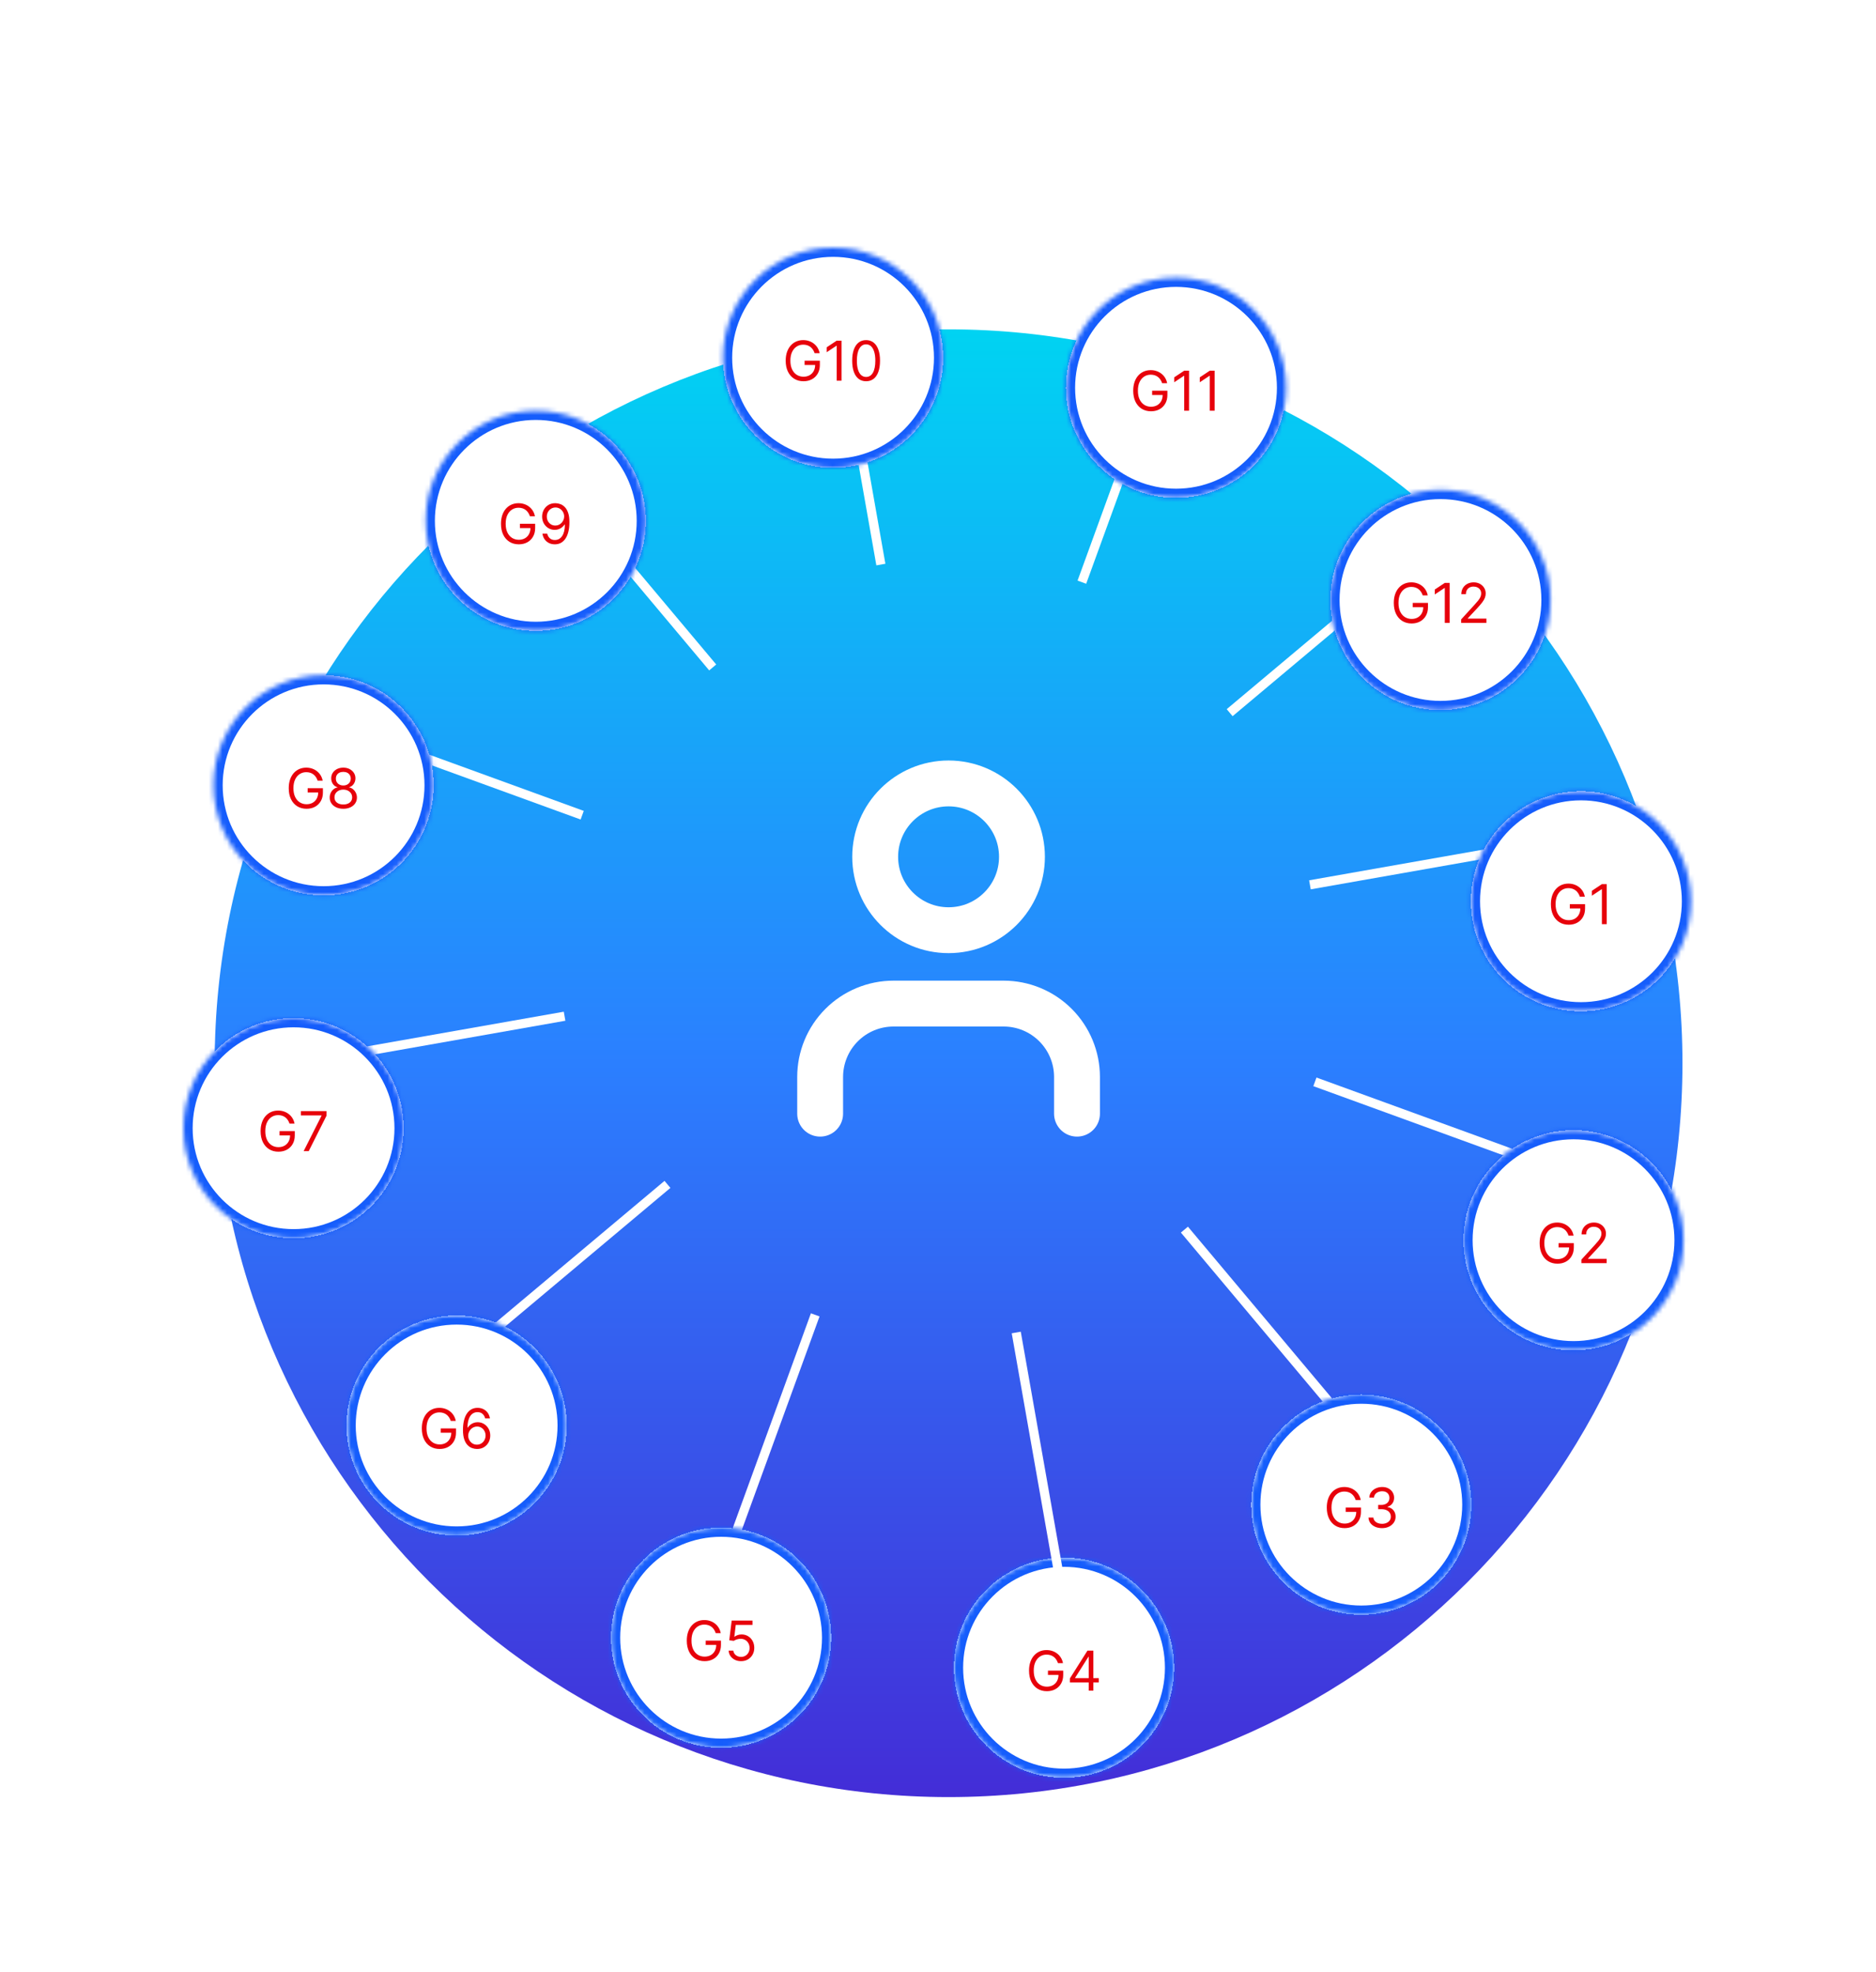 <svg width="409" height="430" viewBox="0 0 409 430" fill="none" xmlns="http://www.w3.org/2000/svg">
<g filter="url(#filter0_d_1400_10197)">
<path d="M46.805 206.805C46.805 118.439 118.439 46.805 206.805 46.805C295.17 46.805 366.805 118.439 366.805 206.805C366.805 295.17 295.17 366.805 206.805 366.805C118.439 366.805 46.805 295.17 46.805 206.805Z" fill="url(#paint0_linear_1400_10197)"/>
</g>
<path d="M234.805 242.805V234.805C234.805 230.561 233.119 226.492 230.118 223.491C227.118 220.49 223.048 218.805 218.805 218.805H194.805C190.561 218.805 186.492 220.49 183.491 223.491C180.49 226.492 178.805 230.561 178.805 234.805V242.805" stroke="white" stroke-width="10" stroke-linecap="round" stroke-linejoin="round"/>
<path d="M206.805 202.805C215.641 202.805 222.805 195.641 222.805 186.805C222.805 177.968 215.641 170.805 206.805 170.805C197.968 170.805 190.805 177.968 190.805 186.805C190.805 195.641 197.968 202.805 206.805 202.805Z" stroke="white" stroke-width="10" stroke-linecap="round" stroke-linejoin="round"/>
<path d="M344.674 182.492L285.586 192.911" stroke="white" stroke-width="2"/>
<g filter="url(#filter1_dd_1400_10197)">
<mask id="path-5-inside-1_1400_10197" fill="white">
<path d="M320.672 182.492C320.672 169.237 331.417 158.492 344.672 158.492C357.927 158.492 368.672 169.237 368.672 182.492C368.672 195.747 357.927 206.492 344.672 206.492C331.417 206.492 320.672 195.747 320.672 182.492Z"/>
</mask>
<path d="M320.672 182.492C320.672 169.237 331.417 158.492 344.672 158.492C357.927 158.492 368.672 169.237 368.672 182.492C368.672 195.747 357.927 206.492 344.672 206.492C331.417 206.492 320.672 195.747 320.672 182.492Z" fill="white" shape-rendering="crispEdges"/>
<path d="M344.672 206.492V204.492C332.522 204.492 322.672 194.642 322.672 182.492H320.672H318.672C318.672 196.852 330.312 208.492 344.672 208.492V206.492ZM368.672 182.492H366.672C366.672 194.642 356.822 204.492 344.672 204.492V206.492V208.492C359.031 208.492 370.672 196.852 370.672 182.492H368.672ZM344.672 158.492V160.492C356.822 160.492 366.672 170.342 366.672 182.492H368.672H370.672C370.672 168.133 359.031 156.492 344.672 156.492V158.492ZM344.672 158.492V156.492C330.312 156.492 318.672 168.133 318.672 182.492H320.672H322.672C322.672 170.342 332.522 160.492 344.672 160.492V158.492Z" fill="#155DFC" mask="url(#path-5-inside-1_1400_10197)"/>
<path d="M344.429 181.492C344.335 181.205 344.212 180.948 344.058 180.721C343.908 180.491 343.727 180.295 343.517 180.133C343.31 179.971 343.074 179.847 342.81 179.762C342.545 179.677 342.256 179.634 341.94 179.634C341.423 179.634 340.953 179.768 340.53 180.035C340.107 180.302 339.77 180.695 339.52 181.215C339.27 181.735 339.145 182.373 339.145 183.129C339.145 183.884 339.271 184.522 339.524 185.042C339.777 185.562 340.119 185.955 340.551 186.222C340.983 186.489 341.469 186.623 342.009 186.623C342.509 186.623 342.949 186.516 343.33 186.303C343.713 186.087 344.011 185.783 344.224 185.391C344.44 184.996 344.548 184.532 344.548 183.998L344.872 184.066H342.247V183.129H345.571V184.066C345.571 184.785 345.418 185.41 345.111 185.941C344.807 186.472 344.386 186.884 343.849 187.177C343.315 187.467 342.702 187.612 342.009 187.612C341.236 187.612 340.557 187.43 339.972 187.066C339.389 186.702 338.935 186.185 338.608 185.515C338.284 184.844 338.122 184.049 338.122 183.129C338.122 182.438 338.214 181.817 338.399 181.266C338.587 180.712 338.851 180.241 339.192 179.852C339.533 179.462 339.936 179.164 340.402 178.957C340.868 178.749 341.381 178.646 341.94 178.646C342.401 178.646 342.83 178.715 343.227 178.854C343.628 178.991 343.984 179.185 344.297 179.438C344.612 179.688 344.875 179.988 345.085 180.337C345.295 180.684 345.44 181.069 345.52 181.492H344.429ZM350.296 178.765V187.492H349.239V179.873H349.188L347.057 181.288V180.214L349.239 178.765H350.296Z" fill="#E7000B"/>
</g>
<path d="M343.053 256.388L286.672 235.867" stroke="white" stroke-width="2"/>
<g filter="url(#filter2_dd_1400_10197)">
<mask id="path-9-inside-2_1400_10197" fill="white">
<path d="M319.055 256.391C319.055 243.136 329.8 232.391 343.055 232.391C356.31 232.391 367.055 243.136 367.055 256.391C367.055 269.645 356.31 280.391 343.055 280.391C329.8 280.391 319.055 269.645 319.055 256.391Z"/>
</mask>
<path d="M319.055 256.391C319.055 243.136 329.8 232.391 343.055 232.391C356.31 232.391 367.055 243.136 367.055 256.391C367.055 269.645 356.31 280.391 343.055 280.391C329.8 280.391 319.055 269.645 319.055 256.391Z" fill="white" shape-rendering="crispEdges"/>
<path d="M343.055 280.391V278.391C330.904 278.391 321.055 268.541 321.055 256.391H319.055H317.055C317.055 270.75 328.695 282.391 343.055 282.391V280.391ZM367.055 256.391H365.055C365.055 268.541 355.205 278.391 343.055 278.391V280.391V282.391C357.414 282.391 369.055 270.75 369.055 256.391H367.055ZM343.055 232.391V234.391C355.205 234.391 365.055 244.24 365.055 256.391H367.055H369.055C369.055 242.031 357.414 230.391 343.055 230.391V232.391ZM343.055 232.391V230.391C328.695 230.391 317.055 242.031 317.055 256.391H319.055H321.055C321.055 244.24 330.904 234.391 343.055 234.391V232.391Z" fill="#155DFC" mask="url(#path-9-inside-2_1400_10197)"/>
<path d="M341.976 255.391C341.882 255.104 341.759 254.847 341.605 254.619C341.455 254.389 341.274 254.193 341.064 254.031C340.857 253.869 340.621 253.746 340.357 253.661C340.092 253.575 339.803 253.533 339.487 253.533C338.97 253.533 338.5 253.666 338.077 253.933C337.653 254.2 337.317 254.594 337.067 255.114C336.817 255.634 336.692 256.271 336.692 257.027C336.692 257.783 336.818 258.42 337.071 258.94C337.324 259.46 337.666 259.854 338.098 260.121C338.53 260.388 339.016 260.521 339.555 260.521C340.055 260.521 340.496 260.415 340.876 260.202C341.26 259.986 341.558 259.682 341.771 259.29C341.987 258.895 342.095 258.43 342.095 257.896L342.419 257.964H339.794V257.027H343.118V257.964C343.118 258.683 342.964 259.308 342.658 259.839C342.354 260.371 341.933 260.783 341.396 261.075C340.862 261.365 340.249 261.51 339.555 261.51C338.783 261.51 338.104 261.328 337.518 260.964C336.936 260.601 336.482 260.084 336.155 259.413C335.831 258.743 335.669 257.947 335.669 257.027C335.669 256.337 335.761 255.716 335.946 255.165C336.134 254.611 336.398 254.139 336.739 253.75C337.08 253.361 337.483 253.062 337.949 252.855C338.415 252.648 338.928 252.544 339.487 252.544C339.947 252.544 340.376 252.614 340.774 252.753C341.175 252.889 341.531 253.084 341.844 253.337C342.159 253.587 342.422 253.886 342.632 254.236C342.842 254.582 342.987 254.967 343.067 255.391H341.976ZM344.775 261.391V260.624L347.655 257.47C347.993 257.101 348.272 256.78 348.49 256.507C348.709 256.232 348.871 255.973 348.976 255.732C349.084 255.487 349.138 255.232 349.138 254.964C349.138 254.658 349.064 254.392 348.917 254.168C348.772 253.943 348.573 253.77 348.32 253.648C348.067 253.526 347.783 253.464 347.468 253.464C347.132 253.464 346.84 253.534 346.59 253.673C346.343 253.81 346.151 254.001 346.015 254.249C345.881 254.496 345.814 254.786 345.814 255.118H344.809C344.809 254.607 344.926 254.158 345.162 253.771C345.398 253.385 345.719 253.084 346.125 252.868C346.534 252.652 346.993 252.544 347.502 252.544C348.013 252.544 348.466 252.652 348.861 252.868C349.256 253.084 349.566 253.375 349.79 253.741C350.015 254.108 350.127 254.516 350.127 254.964C350.127 255.286 350.069 255.599 349.952 255.906C349.838 256.21 349.64 256.55 349.355 256.925C349.074 257.297 348.684 257.751 348.184 258.288L346.223 260.385V260.453H350.28V261.391H344.775Z" fill="#E7000B"/>
</g>
<g filter="url(#filter3_dd_1400_10197)">
<mask id="path-12-inside-3_1400_10197" fill="white">
<path d="M207.977 349.602C207.977 336.347 218.722 325.602 231.977 325.602C245.231 325.602 255.977 336.347 255.977 349.602C255.977 362.856 245.231 373.602 231.977 373.602C218.722 373.602 207.977 362.856 207.977 349.602Z"/>
</mask>
<path d="M207.977 349.602C207.977 336.347 218.722 325.602 231.977 325.602C245.231 325.602 255.977 336.347 255.977 349.602C255.977 362.856 245.231 373.602 231.977 373.602C218.722 373.602 207.977 362.856 207.977 349.602Z" fill="white" shape-rendering="crispEdges"/>
<path d="M231.977 373.602V371.602C219.826 371.602 209.977 361.752 209.977 349.602H207.977H205.977C205.977 363.961 217.617 375.602 231.977 375.602V373.602ZM255.977 349.602H253.977C253.977 361.752 244.127 371.602 231.977 371.602V373.602V375.602C246.336 375.602 257.977 363.961 257.977 349.602H255.977ZM231.977 325.602V327.602C244.127 327.602 253.977 337.451 253.977 349.602H255.977H257.977C257.977 335.242 246.336 323.602 231.977 323.602V325.602ZM231.977 325.602V323.602C217.617 323.602 205.977 335.242 205.977 349.602H207.977H209.977C209.977 337.451 219.826 327.602 231.977 327.602V325.602Z" fill="#155DFC" mask="url(#path-12-inside-3_1400_10197)"/>
<path d="M230.656 348.602C230.562 348.315 230.438 348.058 230.285 347.83C230.134 347.6 229.954 347.404 229.744 347.242C229.536 347.08 229.3 346.957 229.036 346.871C228.772 346.786 228.482 346.744 228.167 346.744C227.65 346.744 227.18 346.877 226.756 347.144C226.333 347.411 225.996 347.805 225.746 348.325C225.496 348.844 225.371 349.482 225.371 350.238C225.371 350.994 225.498 351.631 225.751 352.151C226.004 352.671 226.346 353.065 226.778 353.332C227.21 353.599 227.695 353.732 228.235 353.732C228.735 353.732 229.175 353.626 229.556 353.413C229.94 353.197 230.238 352.893 230.451 352.501C230.667 352.106 230.775 351.641 230.775 351.107L231.099 351.175H228.474V350.238H231.798V351.175C231.798 351.894 231.644 352.519 231.337 353.05C231.033 353.582 230.613 353.994 230.076 354.286C229.542 354.576 228.928 354.721 228.235 354.721C227.462 354.721 226.783 354.539 226.198 354.175C225.616 353.812 225.161 353.295 224.835 352.624C224.511 351.954 224.349 351.158 224.349 350.238C224.349 349.548 224.441 348.927 224.626 348.376C224.813 347.822 225.077 347.35 225.418 346.961C225.759 346.572 226.163 346.273 226.629 346.066C227.094 345.859 227.607 345.755 228.167 345.755C228.627 345.755 229.056 345.825 229.454 345.964C229.854 346.1 230.211 346.295 230.523 346.548C230.839 346.798 231.102 347.097 231.312 347.447C231.522 347.793 231.667 348.178 231.746 348.602H230.656ZM233.25 352.812V351.942L237.085 345.874H237.716V347.221H237.289L234.392 351.806V351.874H239.556V352.812H233.25ZM237.358 354.602V352.548V352.143V345.874H238.363V354.602H237.358Z" fill="#E7000B"/>
</g>
<path d="M231.977 349.604L221.559 290.516" stroke="white" stroke-width="2"/>
<path d="M99.555 296.79L145.517 258.223" stroke="white" stroke-width="2"/>
<g filter="url(#filter4_dd_1400_10197)">
<mask id="path-17-inside-4_1400_10197" fill="white">
<path d="M75.555 296.789C75.555 283.534 86.3 272.789 99.555 272.789C112.81 272.789 123.555 283.534 123.555 296.789C123.555 310.044 112.81 320.789 99.555 320.789C86.3 320.789 75.555 310.044 75.555 296.789Z"/>
</mask>
<path d="M75.555 296.789C75.555 283.534 86.3 272.789 99.555 272.789C112.81 272.789 123.555 283.534 123.555 296.789C123.555 310.044 112.81 320.789 99.555 320.789C86.3 320.789 75.555 310.044 75.555 296.789Z" fill="white" shape-rendering="crispEdges"/>
<path d="M99.555 320.789V318.789C87.404 318.789 77.555 308.939 77.555 296.789H75.555H73.555C73.555 311.148 85.195 322.789 99.555 322.789V320.789ZM123.555 296.789H121.555C121.555 308.939 111.705 318.789 99.555 318.789V320.789V322.789C113.914 322.789 125.555 311.148 125.555 296.789H123.555ZM99.555 272.789V274.789C111.705 274.789 121.555 284.639 121.555 296.789H123.555H125.555C125.555 282.43 113.914 270.789 99.555 270.789V272.789ZM99.555 272.789V270.789C85.195 270.789 73.555 282.43 73.555 296.789H75.555H77.555C77.555 284.639 87.404 274.789 99.555 274.789V272.789Z" fill="#155DFC" mask="url(#path-17-inside-4_1400_10197)"/>
<path d="M98.273 295.789C98.179 295.502 98.055 295.245 97.902 295.018C97.751 294.788 97.571 294.592 97.361 294.43C97.153 294.268 96.918 294.144 96.653 294.059C96.389 293.974 96.099 293.931 95.784 293.931C95.267 293.931 94.797 294.065 94.374 294.332C93.95 294.599 93.614 294.992 93.364 295.512C93.114 296.032 92.989 296.67 92.989 297.425C92.989 298.181 93.115 298.819 93.368 299.339C93.621 299.859 93.963 300.252 94.395 300.519C94.827 300.786 95.312 300.92 95.852 300.92C96.352 300.92 96.793 300.813 97.173 300.6C97.557 300.384 97.855 300.08 98.068 299.688C98.284 299.293 98.392 298.829 98.392 298.295L98.716 298.363H96.091V297.425H99.415V298.363C99.415 299.082 99.261 299.707 98.954 300.238C98.651 300.769 98.23 301.181 97.693 301.474C97.159 301.763 96.546 301.908 95.852 301.908C95.079 301.908 94.401 301.727 93.815 301.363C93.233 300.999 92.778 300.482 92.452 299.812C92.128 299.141 91.966 298.346 91.966 297.425C91.966 296.735 92.058 296.114 92.243 295.563C92.43 295.009 92.695 294.538 93.035 294.148C93.376 293.759 93.78 293.461 94.246 293.254C94.712 293.046 95.224 292.942 95.784 292.942C96.244 292.942 96.673 293.012 97.071 293.151C97.472 293.288 97.828 293.482 98.141 293.735C98.456 293.985 98.719 294.285 98.929 294.634C99.139 294.981 99.284 295.366 99.364 295.789H98.273ZM103.969 301.908C103.611 301.903 103.253 301.835 102.895 301.704C102.537 301.573 102.211 301.353 101.915 301.043C101.62 300.731 101.382 300.309 101.203 299.778C101.025 299.244 100.935 298.573 100.935 297.766C100.935 296.994 101.007 296.309 101.152 295.712C101.297 295.113 101.507 294.609 101.783 294.2C102.059 293.788 102.391 293.475 102.78 293.262C103.172 293.049 103.614 292.942 104.105 292.942C104.594 292.942 105.029 293.04 105.409 293.237C105.793 293.43 106.105 293.7 106.347 294.046C106.588 294.393 106.745 294.792 106.816 295.244H105.776C105.679 294.852 105.492 294.526 105.213 294.268C104.935 294.009 104.566 293.88 104.105 293.88C103.429 293.88 102.897 294.174 102.507 294.762C102.121 295.35 101.926 296.175 101.924 297.238H101.992C102.151 296.996 102.34 296.79 102.559 296.62C102.78 296.447 103.025 296.313 103.292 296.219C103.559 296.126 103.841 296.079 104.14 296.079C104.64 296.079 105.097 296.204 105.512 296.454C105.926 296.701 106.259 297.043 106.509 297.481C106.759 297.915 106.884 298.414 106.884 298.977C106.884 299.516 106.763 300.011 106.522 300.46C106.28 300.906 105.941 301.261 105.503 301.525C105.069 301.786 104.557 301.914 103.969 301.908ZM103.969 300.971C104.327 300.971 104.648 300.881 104.932 300.702C105.219 300.523 105.445 300.283 105.61 299.982C105.777 299.681 105.861 299.346 105.861 298.977C105.861 298.616 105.78 298.288 105.618 297.992C105.459 297.694 105.239 297.457 104.958 297.281C104.679 297.104 104.361 297.016 104.003 297.016C103.733 297.016 103.482 297.07 103.249 297.178C103.016 297.283 102.811 297.428 102.635 297.613C102.462 297.798 102.326 298.009 102.226 298.248C102.127 298.484 102.077 298.732 102.077 298.994C102.077 299.34 102.158 299.664 102.32 299.965C102.485 300.266 102.709 300.509 102.993 300.694C103.28 300.879 103.605 300.971 103.969 300.971Z" fill="#E7000B"/>
</g>
<path d="M70.547 157.211L126.928 177.732" stroke="white" stroke-width="2"/>
<g filter="url(#filter5_dd_1400_10197)">
<mask id="path-21-inside-5_1400_10197" fill="white">
<path d="M46.547 157.211C46.547 143.956 57.292 133.211 70.547 133.211C83.802 133.211 94.547 143.956 94.547 157.211C94.547 170.466 83.802 181.211 70.547 181.211C57.292 181.211 46.547 170.466 46.547 157.211Z"/>
</mask>
<path d="M46.547 157.211C46.547 143.956 57.292 133.211 70.547 133.211C83.802 133.211 94.547 143.956 94.547 157.211C94.547 170.466 83.802 181.211 70.547 181.211C57.292 181.211 46.547 170.466 46.547 157.211Z" fill="white" shape-rendering="crispEdges"/>
<path d="M70.547 181.211V179.211C58.397 179.211 48.547 169.361 48.547 157.211H46.547H44.547C44.547 171.57 56.188 183.211 70.547 183.211V181.211ZM94.547 157.211H92.547C92.547 169.361 82.697 179.211 70.547 179.211V181.211V183.211C84.906 183.211 96.547 171.57 96.547 157.211H94.547ZM70.547 133.211V135.211C82.697 135.211 92.547 145.061 92.547 157.211H94.547H96.547C96.547 142.852 84.906 131.211 70.547 131.211V133.211ZM70.547 133.211V131.211C56.188 131.211 44.547 142.852 44.547 157.211H46.547H48.547C48.547 145.061 58.397 135.211 70.547 135.211V133.211Z" fill="#155DFC" mask="url(#path-21-inside-5_1400_10197)"/>
<path d="M69.257 156.211C69.163 155.924 69.04 155.667 68.886 155.44C68.736 155.21 68.555 155.013 68.345 154.852C68.138 154.69 67.902 154.566 67.638 154.481C67.374 154.396 67.084 154.353 66.769 154.353C66.251 154.353 65.781 154.487 65.358 154.754C64.935 155.021 64.598 155.414 64.348 155.934C64.098 156.454 63.973 157.092 63.973 157.847C63.973 158.603 64.099 159.241 64.352 159.761C64.605 160.281 64.947 160.674 65.379 160.941C65.811 161.208 66.297 161.342 66.837 161.342C67.337 161.342 67.777 161.235 68.158 161.022C68.541 160.806 68.84 160.502 69.053 160.11C69.269 159.715 69.376 159.251 69.376 158.717L69.7 158.785H67.075V157.847H70.399V158.785C70.399 159.504 70.246 160.129 69.939 160.66C69.635 161.191 69.215 161.603 68.678 161.896C68.144 162.185 67.53 162.33 66.837 162.33C66.064 162.33 65.385 162.148 64.8 161.785C64.217 161.421 63.763 160.904 63.436 160.234C63.112 159.563 62.95 158.768 62.95 157.847C62.95 157.157 63.043 156.536 63.227 155.985C63.415 155.431 63.679 154.96 64.02 154.57C64.361 154.181 64.764 153.883 65.23 153.675C65.696 153.468 66.209 153.364 66.769 153.364C67.229 153.364 67.658 153.434 68.055 153.573C68.456 153.71 68.812 153.904 69.125 154.157C69.44 154.407 69.703 154.707 69.913 155.056C70.124 155.403 70.269 155.788 70.348 156.211H69.257ZM74.851 162.33C74.266 162.33 73.749 162.227 73.3 162.019C72.854 161.809 72.506 161.521 72.256 161.154C72.006 160.785 71.882 160.364 71.885 159.893C71.882 159.523 71.955 159.183 72.103 158.87C72.25 158.555 72.452 158.292 72.708 158.082C72.966 157.869 73.255 157.734 73.573 157.677V157.626C73.155 157.518 72.823 157.283 72.576 156.923C72.329 156.559 72.206 156.146 72.209 155.683C72.206 155.239 72.319 154.843 72.546 154.494C72.773 154.144 73.086 153.869 73.483 153.667C73.884 153.465 74.34 153.364 74.851 153.364C75.357 153.364 75.809 153.465 76.206 153.667C76.604 153.869 76.916 154.144 77.144 154.494C77.374 154.843 77.49 155.239 77.493 155.683C77.49 156.146 77.364 156.559 77.114 156.923C76.867 157.283 76.539 157.518 76.13 157.626V157.677C76.445 157.734 76.729 157.869 76.982 158.082C77.235 158.292 77.436 158.555 77.587 158.87C77.738 159.183 77.814 159.523 77.817 159.893C77.814 160.364 77.686 160.785 77.434 161.154C77.184 161.521 76.836 161.809 76.39 162.019C75.946 162.227 75.434 162.33 74.851 162.33ZM74.851 161.393C75.246 161.393 75.587 161.329 75.874 161.201C76.161 161.073 76.382 160.893 76.539 160.66C76.695 160.427 76.775 160.154 76.777 159.842C76.775 159.512 76.689 159.221 76.522 158.968C76.354 158.715 76.125 158.516 75.836 158.371C75.549 158.227 75.221 158.154 74.851 158.154C74.479 158.154 74.147 158.227 73.854 158.371C73.564 158.516 73.336 158.715 73.168 158.968C73.003 159.221 72.922 159.512 72.925 159.842C72.922 160.154 72.998 160.427 73.151 160.66C73.307 160.893 73.53 161.073 73.82 161.201C74.11 161.329 74.454 161.393 74.851 161.393ZM74.851 157.251C75.164 157.251 75.441 157.188 75.682 157.063C75.927 156.938 76.118 156.763 76.257 156.539C76.397 156.315 76.468 156.052 76.471 155.751C76.468 155.455 76.398 155.198 76.262 154.979C76.125 154.758 75.936 154.587 75.695 154.468C75.454 154.346 75.172 154.285 74.851 154.285C74.525 154.285 74.239 154.346 73.995 154.468C73.75 154.587 73.561 154.758 73.428 154.979C73.294 155.198 73.229 155.455 73.232 155.751C73.229 156.052 73.296 156.315 73.432 156.539C73.571 156.763 73.763 156.938 74.007 157.063C74.252 157.188 74.533 157.251 74.851 157.251Z" fill="#E7000B"/>
</g>
<path d="M116.812 99.555L155.38 145.517" stroke="white" stroke-width="2"/>
<g filter="url(#filter6_dd_1400_10197)">
<mask id="path-25-inside-6_1400_10197" fill="white">
<path d="M92.812 99.555C92.812 86.3 103.558 75.555 116.812 75.555C130.067 75.555 140.812 86.3 140.812 99.555C140.812 112.81 130.067 123.555 116.812 123.555C103.558 123.555 92.812 112.81 92.812 99.555Z"/>
</mask>
<path d="M92.812 99.555C92.812 86.3 103.558 75.555 116.812 75.555C130.067 75.555 140.812 86.3 140.812 99.555C140.812 112.81 130.067 123.555 116.812 123.555C103.558 123.555 92.812 112.81 92.812 99.555Z" fill="white" shape-rendering="crispEdges"/>
<path d="M116.812 123.555V121.555C104.662 121.555 94.812 111.705 94.812 99.555H92.812H90.812C90.812 113.914 102.453 125.555 116.812 125.555V123.555ZM140.812 99.555H138.812C138.812 111.705 128.963 121.555 116.812 121.555V123.555V125.555C131.172 125.555 142.812 113.914 142.812 99.555H140.812ZM116.812 75.555V77.555C128.963 77.555 138.812 87.404 138.812 99.555H140.812H142.812C142.812 85.195 131.172 73.555 116.812 73.555V75.555ZM116.812 75.555V73.555C102.453 73.555 90.812 85.195 90.812 99.555H92.812H94.812C94.812 87.404 104.662 77.555 116.812 77.555V75.555Z" fill="#155DFC" mask="url(#path-25-inside-6_1400_10197)"/>
<path d="M115.531 98.555C115.437 98.268 115.313 98.011 115.16 97.783C115.009 97.553 114.829 97.357 114.619 97.195C114.411 97.033 114.175 96.91 113.911 96.825C113.647 96.739 113.357 96.697 113.042 96.697C112.525 96.697 112.055 96.83 111.631 97.097C111.208 97.364 110.871 97.758 110.621 98.278C110.371 98.798 110.246 99.435 110.246 100.191C110.246 100.947 110.373 101.585 110.626 102.104C110.879 102.624 111.221 103.018 111.653 103.285C112.085 103.552 112.57 103.685 113.11 103.685C113.61 103.685 114.05 103.579 114.431 103.366C114.815 103.15 115.113 102.846 115.326 102.454C115.542 102.059 115.65 101.594 115.65 101.06L115.974 101.129H113.349V100.191H116.673V101.129C116.673 101.847 116.519 102.472 116.212 103.004C115.908 103.535 115.488 103.947 114.951 104.239C114.417 104.529 113.803 104.674 113.11 104.674C112.337 104.674 111.658 104.492 111.073 104.129C110.491 103.765 110.036 103.248 109.71 102.577C109.386 101.907 109.224 101.112 109.224 100.191C109.224 99.501 109.316 98.88 109.501 98.329C109.688 97.775 109.952 97.303 110.293 96.914C110.634 96.525 111.038 96.227 111.504 96.019C111.969 95.812 112.482 95.708 113.042 95.708C113.502 95.708 113.931 95.778 114.329 95.917C114.729 96.053 115.086 96.248 115.398 96.501C115.714 96.751 115.977 97.05 116.187 97.4C116.397 97.746 116.542 98.131 116.621 98.555H115.531ZM121.108 95.708C121.466 95.711 121.824 95.779 122.181 95.913C122.539 96.046 122.866 96.268 123.162 96.577C123.457 96.884 123.694 97.303 123.873 97.835C124.052 98.366 124.142 99.032 124.142 99.833C124.142 100.609 124.068 101.298 123.92 101.9C123.775 102.499 123.565 103.005 123.289 103.417C123.017 103.829 122.684 104.141 122.292 104.354C121.903 104.567 121.463 104.674 120.971 104.674C120.483 104.674 120.047 104.577 119.663 104.384C119.282 104.188 118.97 103.917 118.725 103.57C118.484 103.221 118.329 102.816 118.261 102.356H119.301C119.395 102.756 119.581 103.087 119.859 103.349C120.14 103.607 120.511 103.737 120.971 103.737C121.645 103.737 122.176 103.442 122.565 102.854C122.957 102.266 123.153 101.435 123.153 100.362H123.085C122.926 100.6 122.737 100.806 122.518 100.979C122.299 101.153 122.056 101.286 121.789 101.38C121.522 101.474 121.238 101.521 120.937 101.521C120.437 101.521 119.978 101.397 119.561 101.15C119.146 100.9 118.814 100.558 118.564 100.123C118.316 99.685 118.193 99.185 118.193 98.623C118.193 98.089 118.312 97.6 118.551 97.157C118.792 96.711 119.13 96.356 119.565 96.092C120.002 95.827 120.517 95.7 121.108 95.708ZM121.108 96.646C120.75 96.646 120.427 96.735 120.14 96.914C119.856 97.09 119.63 97.329 119.463 97.63C119.298 97.928 119.216 98.259 119.216 98.623C119.216 98.987 119.295 99.317 119.454 99.616C119.616 99.911 119.836 100.147 120.115 100.323C120.396 100.496 120.716 100.583 121.074 100.583C121.343 100.583 121.595 100.531 121.828 100.425C122.061 100.317 122.264 100.171 122.437 99.987C122.613 99.799 122.751 99.587 122.85 99.352C122.95 99.113 123 98.864 123 98.606C123 98.265 122.917 97.945 122.752 97.647C122.591 97.349 122.366 97.107 122.079 96.923C121.795 96.738 121.471 96.646 121.108 96.646Z" fill="#E7000B"/>
</g>
<path d="M181.625 64L192.044 123.088" stroke="white" stroke-width="2"/>
<g filter="url(#filter7_dd_1400_10197)">
<mask id="path-29-inside-7_1400_10197" fill="white">
<path d="M157.625 64C157.625 50.745 168.37 40 181.625 40C194.88 40 205.625 50.745 205.625 64C205.625 77.255 194.88 88 181.625 88C168.37 88 157.625 77.255 157.625 64Z"/>
</mask>
<path d="M157.625 64C157.625 50.745 168.37 40 181.625 40C194.88 40 205.625 50.745 205.625 64C205.625 77.255 194.88 88 181.625 88C168.37 88 157.625 77.255 157.625 64Z" fill="white" shape-rendering="crispEdges"/>
<path d="M181.625 88V86C169.475 86 159.625 76.15 159.625 64H157.625H155.625C155.625 78.359 167.266 90 181.625 90V88ZM205.625 64H203.625C203.625 76.15 193.775 86 181.625 86V88V90C195.984 90 207.625 78.359 207.625 64H205.625ZM181.625 40V42C193.775 42 203.625 51.85 203.625 64H205.625H207.625C207.625 49.641 195.984 38 181.625 38V40ZM181.625 40V38C167.266 38 155.625 49.641 155.625 64H157.625H159.625C159.625 51.85 169.475 42 181.625 42V40Z" fill="#155DFC" mask="url(#path-29-inside-7_1400_10197)"/>
<path d="M177.601 63C177.507 62.713 177.384 62.456 177.23 62.229C177.08 61.999 176.899 61.803 176.689 61.641C176.482 61.479 176.246 61.355 175.982 61.27C175.717 61.185 175.428 61.142 175.112 61.142C174.595 61.142 174.125 61.276 173.702 61.543C173.278 61.81 172.942 62.203 172.692 62.723C172.442 63.243 172.317 63.881 172.317 64.636C172.317 65.392 172.443 66.03 172.696 66.55C172.949 67.07 173.291 67.463 173.723 67.73C174.155 67.997 174.641 68.131 175.18 68.131C175.68 68.131 176.121 68.024 176.501 67.811C176.885 67.595 177.183 67.291 177.396 66.899C177.612 66.504 177.72 66.04 177.72 65.506L178.044 65.574H175.419V64.636H178.743V65.574C178.743 66.293 178.589 66.918 178.283 67.449C177.979 67.98 177.558 68.392 177.021 68.685C176.487 68.974 175.874 69.119 175.18 69.119C174.408 69.119 173.729 68.938 173.143 68.574C172.561 68.21 172.107 67.693 171.78 67.023C171.456 66.352 171.294 65.557 171.294 64.636C171.294 63.946 171.386 63.325 171.571 62.774C171.759 62.22 172.023 61.749 172.364 61.359C172.705 60.97 173.108 60.672 173.574 60.465C174.04 60.257 174.553 60.153 175.112 60.153C175.572 60.153 176.001 60.223 176.399 60.362C176.8 60.499 177.156 60.693 177.469 60.946C177.784 61.196 178.047 61.496 178.257 61.845C178.467 62.192 178.612 62.577 178.692 63H177.601ZM183.468 60.273V69H182.411V61.381H182.36L180.229 62.795V61.722L182.411 60.273H183.468ZM188.824 69.119C188.182 69.119 187.635 68.945 187.184 68.595C186.732 68.243 186.387 67.733 186.148 67.065C185.909 66.395 185.79 65.585 185.79 64.636C185.79 63.693 185.909 62.888 186.148 62.22C186.39 61.55 186.736 61.038 187.188 60.686C187.642 60.331 188.188 60.153 188.824 60.153C189.461 60.153 190.005 60.331 190.456 60.686C190.911 61.038 191.257 61.55 191.496 62.22C191.738 62.888 191.858 63.693 191.858 64.636C191.858 65.585 191.739 66.395 191.5 67.065C191.262 67.733 190.917 68.243 190.465 68.595C190.013 68.945 189.466 69.119 188.824 69.119ZM188.824 68.182C189.461 68.182 189.955 67.875 190.307 67.261C190.659 66.648 190.836 65.773 190.836 64.636C190.836 63.881 190.755 63.237 190.593 62.706C190.434 62.175 190.203 61.77 189.902 61.492C189.604 61.213 189.245 61.074 188.824 61.074C188.194 61.074 187.701 61.385 187.346 62.007C186.99 62.626 186.813 63.503 186.813 64.636C186.813 65.392 186.892 66.034 187.051 66.562C187.211 67.091 187.439 67.493 187.738 67.769C188.039 68.044 188.401 68.182 188.824 68.182Z" fill="#E7000B"/>
</g>
<path d="M256.388 70.547L235.867 126.928" stroke="white" stroke-width="2"/>
<g filter="url(#filter8_dd_1400_10197)">
<mask id="path-33-inside-8_1400_10197" fill="white">
<path d="M232.391 70.547C232.391 57.292 243.136 46.547 256.391 46.547C269.645 46.547 280.391 57.292 280.391 70.547C280.391 83.802 269.645 94.547 256.391 94.547C243.136 94.547 232.391 83.802 232.391 70.547Z"/>
</mask>
<path d="M232.391 70.547C232.391 57.292 243.136 46.547 256.391 46.547C269.645 46.547 280.391 57.292 280.391 70.547C280.391 83.802 269.645 94.547 256.391 94.547C243.136 94.547 232.391 83.802 232.391 70.547Z" fill="white" shape-rendering="crispEdges"/>
<path d="M256.391 94.547V92.547C244.24 92.547 234.391 82.697 234.391 70.547H232.391H230.391C230.391 84.906 242.031 96.547 256.391 96.547V94.547ZM280.391 70.547H278.391C278.391 82.697 268.541 92.547 256.391 92.547V94.547V96.547C270.75 96.547 282.391 84.906 282.391 70.547H280.391ZM256.391 46.547V48.547C268.541 48.547 278.391 58.397 278.391 70.547H280.391H282.391C282.391 56.188 270.75 44.547 256.391 44.547V46.547ZM256.391 46.547V44.547C242.031 44.547 230.391 56.188 230.391 70.547H232.391H234.391C234.391 58.397 244.24 48.547 256.391 48.547V46.547Z" fill="#155DFC" mask="url(#path-33-inside-8_1400_10197)"/>
<path d="M253.366 69.547C253.273 69.26 253.149 69.003 252.996 68.776C252.845 68.546 252.665 68.349 252.455 68.188C252.247 68.026 252.011 67.902 251.747 67.817C251.483 67.731 251.193 67.689 250.878 67.689C250.361 67.689 249.891 67.822 249.467 68.09C249.044 68.356 248.707 68.75 248.457 69.27C248.207 69.79 248.082 70.428 248.082 71.183C248.082 71.939 248.209 72.577 248.462 73.097C248.714 73.617 249.057 74.01 249.489 74.277C249.92 74.544 250.406 74.678 250.946 74.678C251.446 74.678 251.886 74.571 252.267 74.358C252.651 74.142 252.949 73.838 253.162 73.446C253.378 73.051 253.486 72.587 253.486 72.053L253.81 72.121H251.185V71.183H254.509V72.121C254.509 72.84 254.355 73.465 254.048 73.996C253.744 74.527 253.324 74.939 252.787 75.231C252.253 75.521 251.639 75.666 250.946 75.666C250.173 75.666 249.494 75.484 248.909 75.121C248.327 74.757 247.872 74.24 247.545 73.57C247.222 72.899 247.06 72.104 247.06 71.183C247.06 70.493 247.152 69.872 247.337 69.321C247.524 68.767 247.788 68.296 248.129 67.906C248.47 67.517 248.874 67.219 249.339 67.011C249.805 66.804 250.318 66.7 250.878 66.7C251.338 66.7 251.767 66.77 252.165 66.909C252.565 67.046 252.922 67.24 253.234 67.493C253.55 67.743 253.813 68.043 254.023 68.392C254.233 68.739 254.378 69.124 254.457 69.547H253.366ZM259.233 66.82V75.547H258.176V67.928H258.125L255.995 69.342V68.269L258.176 66.82H259.233ZM264.811 66.82V75.547H263.755V67.928H263.703L261.573 69.342V68.269L263.755 66.82H264.811Z" fill="#E7000B"/>
</g>
<path d="M314.049 116.812L268.086 155.38" stroke="white" stroke-width="2"/>
<g filter="url(#filter9_dd_1400_10197)">
<mask id="path-37-inside-9_1400_10197" fill="white">
<path d="M290.047 116.812C290.047 103.558 300.792 92.812 314.047 92.812C327.302 92.812 338.047 103.558 338.047 116.812C338.047 130.067 327.302 140.812 314.047 140.812C300.792 140.812 290.047 130.067 290.047 116.812Z"/>
</mask>
<path d="M290.047 116.812C290.047 103.558 300.792 92.812 314.047 92.812C327.302 92.812 338.047 103.558 338.047 116.812C338.047 130.067 327.302 140.812 314.047 140.812C300.792 140.812 290.047 130.067 290.047 116.812Z" fill="white" shape-rendering="crispEdges"/>
<path d="M314.047 140.812V138.812C301.897 138.812 292.047 128.963 292.047 116.812H290.047H288.047C288.047 131.172 299.687 142.812 314.047 142.812V140.812ZM338.047 116.812H336.047C336.047 128.963 326.197 138.812 314.047 138.812V140.812V142.812C328.406 142.812 340.047 131.172 340.047 116.812H338.047ZM314.047 92.812V94.812C326.197 94.812 336.047 104.662 336.047 116.812H338.047H340.047C340.047 102.453 328.406 90.812 314.047 90.812V92.812ZM314.047 92.812V90.812C299.687 90.812 288.047 102.453 288.047 116.812H290.047H292.047C292.047 104.662 301.897 94.812 314.047 94.812V92.812Z" fill="#155DFC" mask="url(#path-37-inside-9_1400_10197)"/>
<path d="M310.179 115.812C310.085 115.526 309.962 115.268 309.808 115.041C309.658 114.811 309.477 114.615 309.267 114.453C309.06 114.291 308.824 114.168 308.56 114.082C308.295 113.997 308.006 113.955 307.69 113.955C307.173 113.955 306.703 114.088 306.28 114.355C305.857 114.622 305.52 115.016 305.27 115.536C305.02 116.055 304.895 116.693 304.895 117.449C304.895 118.205 305.021 118.842 305.274 119.362C305.527 119.882 305.869 120.276 306.301 120.543C306.733 120.81 307.219 120.943 307.759 120.943C308.259 120.943 308.699 120.837 309.08 120.624C309.463 120.408 309.761 120.104 309.974 119.712C310.19 119.317 310.298 118.852 310.298 118.318L310.622 118.386H307.997V117.449H311.321V118.386C311.321 119.105 311.168 119.73 310.861 120.261C310.557 120.793 310.136 121.205 309.599 121.497C309.065 121.787 308.452 121.932 307.759 121.932C306.986 121.932 306.307 121.75 305.722 121.386C305.139 121.023 304.685 120.506 304.358 119.835C304.034 119.165 303.872 118.369 303.872 117.449C303.872 116.759 303.964 116.138 304.149 115.587C304.337 115.033 304.601 114.561 304.942 114.172C305.283 113.783 305.686 113.484 306.152 113.277C306.618 113.07 307.131 112.966 307.69 112.966C308.151 112.966 308.58 113.036 308.977 113.175C309.378 113.311 309.734 113.506 310.047 113.759C310.362 114.009 310.625 114.308 310.835 114.658C311.045 115.004 311.19 115.389 311.27 115.812H310.179ZM316.046 113.085V121.812H314.989V114.193H314.938L312.807 115.608V114.534L314.989 113.085H316.046ZM318.556 121.812V121.045L321.436 117.892C321.775 117.523 322.053 117.202 322.272 116.929C322.49 116.653 322.652 116.395 322.757 116.153C322.865 115.909 322.919 115.653 322.919 115.386C322.919 115.08 322.846 114.814 322.698 114.589C322.553 114.365 322.354 114.192 322.101 114.07C321.848 113.947 321.564 113.886 321.249 113.886C320.914 113.886 320.621 113.956 320.371 114.095C320.124 114.232 319.932 114.423 319.796 114.67C319.662 114.918 319.596 115.207 319.596 115.54H318.59C318.59 115.028 318.708 114.58 318.944 114.193C319.179 113.807 319.5 113.506 319.907 113.29C320.316 113.074 320.775 112.966 321.283 112.966C321.794 112.966 322.248 113.074 322.642 113.29C323.037 113.506 323.347 113.797 323.571 114.163C323.796 114.53 323.908 114.938 323.908 115.386C323.908 115.707 323.85 116.021 323.733 116.328C323.62 116.632 323.421 116.972 323.137 117.347C322.855 117.719 322.465 118.173 321.965 118.71L320.005 120.807V120.875H324.061V121.812H318.556Z" fill="#E7000B"/>
</g>
<path d="M157.211 343.053L177.732 286.672" stroke="white" stroke-width="2"/>
<g filter="url(#filter10_dd_1400_10197)">
<mask id="path-41-inside-10_1400_10197" fill="white">
<path d="M133.211 343.055C133.211 329.8 143.956 319.055 157.211 319.055C170.466 319.055 181.211 329.8 181.211 343.055C181.211 356.31 170.466 367.055 157.211 367.055C143.956 367.055 133.211 356.31 133.211 343.055Z"/>
</mask>
<path d="M133.211 343.055C133.211 329.8 143.956 319.055 157.211 319.055C170.466 319.055 181.211 329.8 181.211 343.055C181.211 356.31 170.466 367.055 157.211 367.055C143.956 367.055 133.211 356.31 133.211 343.055Z" fill="white" shape-rendering="crispEdges"/>
<path d="M157.211 367.055V365.055C145.061 365.055 135.211 355.205 135.211 343.055H133.211H131.211C131.211 357.414 142.852 369.055 157.211 369.055V367.055ZM181.211 343.055H179.211C179.211 355.205 169.361 365.055 157.211 365.055V367.055V369.055C171.57 369.055 183.211 357.414 183.211 343.055H181.211ZM157.211 319.055V321.055C169.361 321.055 179.211 330.904 179.211 343.055H181.211H183.211C183.211 328.695 171.57 317.055 157.211 317.055V319.055ZM157.211 319.055V317.055C142.852 317.055 131.211 328.695 131.211 343.055H133.211H135.211C135.211 330.904 145.061 321.055 157.211 321.055V319.055Z" fill="#155DFC" mask="url(#path-41-inside-10_1400_10197)"/>
<path d="M156.038 342.055C155.945 341.768 155.821 341.511 155.668 341.283C155.517 341.053 155.337 340.857 155.126 340.695C154.919 340.533 154.683 340.41 154.419 340.325C154.155 340.239 153.865 340.197 153.55 340.197C153.033 340.197 152.563 340.33 152.139 340.597C151.716 340.864 151.379 341.258 151.129 341.778C150.879 342.298 150.754 342.935 150.754 343.691C150.754 344.447 150.881 345.085 151.134 345.604C151.386 346.124 151.729 346.518 152.161 346.785C152.592 347.052 153.078 347.185 153.618 347.185C154.118 347.185 154.558 347.079 154.939 346.866C155.322 346.65 155.621 346.346 155.834 345.954C156.05 345.559 156.158 345.094 156.158 344.56L156.482 344.629H153.857V343.691H157.18V344.629C157.18 345.347 157.027 345.972 156.72 346.504C156.416 347.035 155.996 347.447 155.459 347.739C154.925 348.029 154.311 348.174 153.618 348.174C152.845 348.174 152.166 347.992 151.581 347.629C150.999 347.265 150.544 346.748 150.217 346.077C149.893 345.407 149.732 344.612 149.732 343.691C149.732 343.001 149.824 342.38 150.009 341.829C150.196 341.275 150.46 340.803 150.801 340.414C151.142 340.025 151.545 339.727 152.011 339.519C152.477 339.312 152.99 339.208 153.55 339.208C154.01 339.208 154.439 339.278 154.837 339.417C155.237 339.553 155.594 339.748 155.906 340.001C156.222 340.251 156.484 340.55 156.695 340.9C156.905 341.246 157.05 341.631 157.129 342.055H156.038ZM161.564 348.174C161.064 348.174 160.614 348.075 160.213 347.876C159.813 347.677 159.492 347.404 159.25 347.058C159.009 346.711 158.877 346.316 158.854 345.873H159.877C159.917 346.268 160.096 346.594 160.414 346.853C160.735 347.109 161.118 347.237 161.564 347.237C161.922 347.237 162.24 347.153 162.519 346.985C162.8 346.817 163.02 346.587 163.179 346.295C163.341 345.999 163.422 345.665 163.422 345.293C163.422 344.913 163.338 344.573 163.171 344.275C163.006 343.974 162.779 343.737 162.489 343.563C162.199 343.39 161.868 343.302 161.496 343.299C161.229 343.296 160.955 343.337 160.674 343.423C160.392 343.505 160.161 343.612 159.979 343.742L158.99 343.623L159.519 339.327H164.053V340.265H160.405L160.098 342.839H160.15C160.328 342.697 160.553 342.579 160.823 342.485C161.093 342.391 161.374 342.344 161.667 342.344C162.201 342.344 162.676 342.472 163.094 342.728C163.515 342.981 163.844 343.327 164.083 343.768C164.324 344.208 164.445 344.711 164.445 345.276C164.445 345.833 164.32 346.33 164.07 346.768C163.823 347.202 163.482 347.546 163.047 347.799C162.613 348.049 162.118 348.174 161.564 348.174Z" fill="#E7000B"/>
</g>
<path d="M296.79 314.049L258.223 268.086" stroke="white" stroke-width="2"/>
<g filter="url(#filter11_dd_1400_10197)">
<mask id="path-45-inside-11_1400_10197" fill="white">
<path d="M272.789 314.047C272.789 300.792 283.534 290.047 296.789 290.047C310.044 290.047 320.789 300.792 320.789 314.047C320.789 327.302 310.044 338.047 296.789 338.047C283.534 338.047 272.789 327.302 272.789 314.047Z"/>
</mask>
<path d="M272.789 314.047C272.789 300.792 283.534 290.047 296.789 290.047C310.044 290.047 320.789 300.792 320.789 314.047C320.789 327.302 310.044 338.047 296.789 338.047C283.534 338.047 272.789 327.302 272.789 314.047Z" fill="white" shape-rendering="crispEdges"/>
<path d="M296.789 338.047V336.047C284.639 336.047 274.789 326.197 274.789 314.047H272.789H270.789C270.789 328.406 282.43 340.047 296.789 340.047V338.047ZM320.789 314.047H318.789C318.789 326.197 308.939 336.047 296.789 336.047V338.047V340.047C311.148 340.047 322.789 328.406 322.789 314.047H320.789ZM296.789 290.047V292.047C308.939 292.047 318.789 301.897 318.789 314.047H320.789H322.789C322.789 299.687 311.148 288.047 296.789 288.047V290.047ZM296.789 290.047V288.047C282.43 288.047 270.789 299.687 270.789 314.047H272.789H274.789C274.789 301.897 284.639 292.047 296.789 292.047V290.047Z" fill="#155DFC" mask="url(#path-45-inside-11_1400_10197)"/>
<path d="M295.57 313.047C295.476 312.76 295.352 312.503 295.199 312.276C295.048 312.045 294.868 311.849 294.658 311.688C294.45 311.526 294.214 311.402 293.95 311.317C293.686 311.232 293.396 311.189 293.081 311.189C292.564 311.189 292.094 311.322 291.67 311.589C291.247 311.857 290.911 312.25 290.661 312.77C290.411 313.29 290.286 313.928 290.286 314.683C290.286 315.439 290.412 316.077 290.665 316.597C290.918 317.116 291.26 317.51 291.692 317.777C292.124 318.044 292.609 318.178 293.149 318.178C293.649 318.178 294.089 318.071 294.47 317.858C294.854 317.642 295.152 317.338 295.365 316.946C295.581 316.551 295.689 316.087 295.689 315.553L296.013 315.621H293.388V314.683H296.712V315.621C296.712 316.339 296.558 316.964 296.251 317.496C295.947 318.027 295.527 318.439 294.99 318.732C294.456 319.021 293.842 319.166 293.149 319.166C292.376 319.166 291.697 318.984 291.112 318.621C290.53 318.257 290.075 317.74 289.749 317.07C289.425 316.399 289.263 315.604 289.263 314.683C289.263 313.993 289.355 313.372 289.54 312.821C289.727 312.267 289.991 311.795 290.332 311.406C290.673 311.017 291.077 310.719 291.543 310.511C292.009 310.304 292.521 310.2 293.081 310.2C293.541 310.2 293.97 310.27 294.368 310.409C294.768 310.545 295.125 310.74 295.438 310.993C295.753 311.243 296.016 311.543 296.226 311.892C296.436 312.239 296.581 312.624 296.661 313.047H295.57ZM301.317 319.166C300.755 319.166 300.253 319.07 299.813 318.876C299.375 318.683 299.027 318.415 298.769 318.071C298.513 317.724 298.374 317.322 298.351 316.865H299.425C299.448 317.146 299.544 317.389 299.715 317.594C299.885 317.795 300.108 317.952 300.384 318.062C300.659 318.173 300.965 318.229 301.3 318.229C301.675 318.229 302.007 318.163 302.297 318.033C302.587 317.902 302.814 317.72 302.979 317.487C303.144 317.254 303.226 316.984 303.226 316.678C303.226 316.357 303.147 316.074 302.988 315.83C302.828 315.582 302.596 315.389 302.289 315.25C301.982 315.111 301.607 315.041 301.164 315.041H300.465V314.104H301.164C301.51 314.104 301.814 314.041 302.076 313.916C302.34 313.791 302.546 313.615 302.694 313.388C302.844 313.161 302.919 312.893 302.919 312.587C302.919 312.291 302.854 312.034 302.723 311.815C302.593 311.597 302.408 311.426 302.169 311.304C301.934 311.182 301.655 311.121 301.334 311.121C301.033 311.121 300.749 311.176 300.482 311.287C300.218 311.395 300.002 311.553 299.834 311.76C299.667 311.964 299.576 312.212 299.561 312.501H298.539C298.556 312.044 298.694 311.643 298.952 311.3C299.211 310.953 299.549 310.683 299.966 310.49C300.387 310.297 300.848 310.2 301.351 310.2C301.891 310.2 302.354 310.31 302.74 310.528C303.127 310.744 303.424 311.03 303.631 311.385C303.838 311.74 303.942 312.124 303.942 312.536C303.942 313.027 303.813 313.446 303.554 313.793C303.299 314.139 302.951 314.379 302.51 314.513V314.581C303.061 314.672 303.492 314.906 303.801 315.284C304.111 315.659 304.266 316.124 304.266 316.678C304.266 317.152 304.137 317.578 303.878 317.956C303.623 318.331 303.273 318.626 302.83 318.842C302.387 319.058 301.882 319.166 301.317 319.166Z" fill="#E7000B"/>
</g>
<path d="M64 231.977L123.088 221.559" stroke="white" stroke-width="2"/>
<g filter="url(#filter12_dd_1400_10197)">
<mask id="path-49-inside-12_1400_10197" fill="white">
<path d="M40 231.977C40 218.722 50.745 207.977 64 207.977C77.255 207.977 88 218.722 88 231.977C88 245.231 77.255 255.977 64 255.977C50.745 255.977 40 245.231 40 231.977Z"/>
</mask>
<path d="M40 231.977C40 218.722 50.745 207.977 64 207.977C77.255 207.977 88 218.722 88 231.977C88 245.231 77.255 255.977 64 255.977C50.745 255.977 40 245.231 40 231.977Z" fill="white" shape-rendering="crispEdges"/>
<path d="M64 255.977V253.977C51.85 253.977 42 244.127 42 231.977H40H38C38 246.336 49.641 257.977 64 257.977V255.977ZM88 231.977H86C86 244.127 76.15 253.977 64 253.977V255.977V257.977C78.359 257.977 90 246.336 90 231.977H88ZM64 207.977V209.977C76.15 209.977 86 219.826 86 231.977H88H90C90 217.617 78.359 205.977 64 205.977V207.977ZM64 207.977V205.977C49.641 205.977 38 217.617 38 231.977H40H42C42 219.826 51.85 209.977 64 209.977V207.977Z" fill="#155DFC" mask="url(#path-49-inside-12_1400_10197)"/>
<path d="M63.124 230.977C63.031 230.69 62.907 230.433 62.754 230.205C62.603 229.975 62.423 229.779 62.212 229.617C62.005 229.455 61.769 229.332 61.505 229.246C61.241 229.161 60.951 229.119 60.636 229.119C60.119 229.119 59.648 229.252 59.225 229.519C58.802 229.786 58.465 230.18 58.215 230.7C57.965 231.219 57.84 231.857 57.84 232.613C57.84 233.369 57.967 234.006 58.219 234.526C58.472 235.046 58.815 235.44 59.246 235.707C59.678 235.974 60.164 236.107 60.704 236.107C61.204 236.107 61.644 236.001 62.025 235.788C62.408 235.572 62.707 235.268 62.92 234.876C63.136 234.481 63.244 234.016 63.244 233.482L63.568 233.55H60.943V232.613H64.266V233.55C64.266 234.269 64.113 234.894 63.806 235.425C63.502 235.957 63.082 236.369 62.545 236.661C62.011 236.951 61.397 237.096 60.704 237.096C59.931 237.096 59.252 236.914 58.667 236.55C58.084 236.187 57.63 235.67 57.303 234.999C56.979 234.329 56.818 233.533 56.818 232.613C56.818 231.923 56.91 231.302 57.094 230.751C57.282 230.197 57.546 229.725 57.887 229.336C58.228 228.947 58.631 228.648 59.097 228.441C59.563 228.234 60.076 228.13 60.636 228.13C61.096 228.13 61.525 228.2 61.923 228.339C62.323 228.475 62.68 228.67 62.992 228.923C63.307 229.173 63.57 229.472 63.781 229.822C63.991 230.168 64.136 230.553 64.215 230.977H63.124ZM66.196 236.977L70.099 229.255V229.187H65.599V228.249H71.19V229.238L67.304 236.977H66.196Z" fill="#E7000B"/>
</g>
<defs>
<filter id="filter0_d_1400_10197" x="8.805" y="33.805" width="396" height="396" filterUnits="userSpaceOnUse" color-interpolation-filters="sRGB">
<feFlood flood-opacity="0" result="BackgroundImageFix"/>
<feColorMatrix in="SourceAlpha" type="matrix" values="0 0 0 0 0 0 0 0 0 0 0 0 0 0 0 0 0 0 127 0" result="hardAlpha"/>
<feMorphology radius="12" operator="erode" in="SourceAlpha" result="effect1_dropShadow_1400_10197"/>
<feOffset dy="25"/>
<feGaussianBlur stdDeviation="25"/>
<feComposite in2="hardAlpha" operator="out"/>
<feColorMatrix type="matrix" values="0 0 0 0 0 0 0 0 0 0 0 0 0 0 0 0 0 0 0.25 0"/>
<feBlend mode="normal" in2="BackgroundImageFix" result="effect1_dropShadow_1400_10197"/>
<feBlend mode="normal" in="SourceGraphic" in2="effect1_dropShadow_1400_10197" result="shape"/>
</filter>
<filter id="filter1_dd_1400_10197" x="308.672" y="156.492" width="72" height="72" filterUnits="userSpaceOnUse" color-interpolation-filters="sRGB">
<feFlood flood-opacity="0" result="BackgroundImageFix"/>
<feColorMatrix in="SourceAlpha" type="matrix" values="0 0 0 0 0 0 0 0 0 0 0 0 0 0 0 0 0 0 127 0" result="hardAlpha"/>
<feMorphology radius="4" operator="erode" in="SourceAlpha" result="effect1_dropShadow_1400_10197"/>
<feOffset dy="4"/>
<feGaussianBlur stdDeviation="3"/>
<feComposite in2="hardAlpha" operator="out"/>
<feColorMatrix type="matrix" values="0 0 0 0 0 0 0 0 0 0 0 0 0 0 0 0 0 0 0.1 0"/>
<feBlend mode="normal" in2="BackgroundImageFix" result="effect1_dropShadow_1400_10197"/>
<feColorMatrix in="SourceAlpha" type="matrix" values="0 0 0 0 0 0 0 0 0 0 0 0 0 0 0 0 0 0 127 0" result="hardAlpha"/>
<feMorphology radius="3" operator="erode" in="SourceAlpha" result="effect2_dropShadow_1400_10197"/>
<feOffset dy="10"/>
<feGaussianBlur stdDeviation="7.5"/>
<feComposite in2="hardAlpha" operator="out"/>
<feColorMatrix type="matrix" values="0 0 0 0 0 0 0 0 0 0 0 0 0 0 0 0 0 0 0.1 0"/>
<feBlend mode="normal" in2="effect1_dropShadow_1400_10197" result="effect2_dropShadow_1400_10197"/>
<feBlend mode="normal" in="SourceGraphic" in2="effect2_dropShadow_1400_10197" result="shape"/>
</filter>
<filter id="filter2_dd_1400_10197" x="307.055" y="230.391" width="72" height="72" filterUnits="userSpaceOnUse" color-interpolation-filters="sRGB">
<feFlood flood-opacity="0" result="BackgroundImageFix"/>
<feColorMatrix in="SourceAlpha" type="matrix" values="0 0 0 0 0 0 0 0 0 0 0 0 0 0 0 0 0 0 127 0" result="hardAlpha"/>
<feMorphology radius="4" operator="erode" in="SourceAlpha" result="effect1_dropShadow_1400_10197"/>
<feOffset dy="4"/>
<feGaussianBlur stdDeviation="3"/>
<feComposite in2="hardAlpha" operator="out"/>
<feColorMatrix type="matrix" values="0 0 0 0 0 0 0 0 0 0 0 0 0 0 0 0 0 0 0.1 0"/>
<feBlend mode="normal" in2="BackgroundImageFix" result="effect1_dropShadow_1400_10197"/>
<feColorMatrix in="SourceAlpha" type="matrix" values="0 0 0 0 0 0 0 0 0 0 0 0 0 0 0 0 0 0 127 0" result="hardAlpha"/>
<feMorphology radius="3" operator="erode" in="SourceAlpha" result="effect2_dropShadow_1400_10197"/>
<feOffset dy="10"/>
<feGaussianBlur stdDeviation="7.5"/>
<feComposite in2="hardAlpha" operator="out"/>
<feColorMatrix type="matrix" values="0 0 0 0 0 0 0 0 0 0 0 0 0 0 0 0 0 0 0.1 0"/>
<feBlend mode="normal" in2="effect1_dropShadow_1400_10197" result="effect2_dropShadow_1400_10197"/>
<feBlend mode="normal" in="SourceGraphic" in2="effect2_dropShadow_1400_10197" result="shape"/>
</filter>
<filter id="filter3_dd_1400_10197" x="195.977" y="323.602" width="72" height="72" filterUnits="userSpaceOnUse" color-interpolation-filters="sRGB">
<feFlood flood-opacity="0" result="BackgroundImageFix"/>
<feColorMatrix in="SourceAlpha" type="matrix" values="0 0 0 0 0 0 0 0 0 0 0 0 0 0 0 0 0 0 127 0" result="hardAlpha"/>
<feMorphology radius="4" operator="erode" in="SourceAlpha" result="effect1_dropShadow_1400_10197"/>
<feOffset dy="4"/>
<feGaussianBlur stdDeviation="3"/>
<feComposite in2="hardAlpha" operator="out"/>
<feColorMatrix type="matrix" values="0 0 0 0 0 0 0 0 0 0 0 0 0 0 0 0 0 0 0.1 0"/>
<feBlend mode="normal" in2="BackgroundImageFix" result="effect1_dropShadow_1400_10197"/>
<feColorMatrix in="SourceAlpha" type="matrix" values="0 0 0 0 0 0 0 0 0 0 0 0 0 0 0 0 0 0 127 0" result="hardAlpha"/>
<feMorphology radius="3" operator="erode" in="SourceAlpha" result="effect2_dropShadow_1400_10197"/>
<feOffset dy="10"/>
<feGaussianBlur stdDeviation="7.5"/>
<feComposite in2="hardAlpha" operator="out"/>
<feColorMatrix type="matrix" values="0 0 0 0 0 0 0 0 0 0 0 0 0 0 0 0 0 0 0.1 0"/>
<feBlend mode="normal" in2="effect1_dropShadow_1400_10197" result="effect2_dropShadow_1400_10197"/>
<feBlend mode="normal" in="SourceGraphic" in2="effect2_dropShadow_1400_10197" result="shape"/>
</filter>
<filter id="filter4_dd_1400_10197" x="63.555" y="270.789" width="72" height="72" filterUnits="userSpaceOnUse" color-interpolation-filters="sRGB">
<feFlood flood-opacity="0" result="BackgroundImageFix"/>
<feColorMatrix in="SourceAlpha" type="matrix" values="0 0 0 0 0 0 0 0 0 0 0 0 0 0 0 0 0 0 127 0" result="hardAlpha"/>
<feMorphology radius="4" operator="erode" in="SourceAlpha" result="effect1_dropShadow_1400_10197"/>
<feOffset dy="4"/>
<feGaussianBlur stdDeviation="3"/>
<feComposite in2="hardAlpha" operator="out"/>
<feColorMatrix type="matrix" values="0 0 0 0 0 0 0 0 0 0 0 0 0 0 0 0 0 0 0.1 0"/>
<feBlend mode="normal" in2="BackgroundImageFix" result="effect1_dropShadow_1400_10197"/>
<feColorMatrix in="SourceAlpha" type="matrix" values="0 0 0 0 0 0 0 0 0 0 0 0 0 0 0 0 0 0 127 0" result="hardAlpha"/>
<feMorphology radius="3" operator="erode" in="SourceAlpha" result="effect2_dropShadow_1400_10197"/>
<feOffset dy="10"/>
<feGaussianBlur stdDeviation="7.5"/>
<feComposite in2="hardAlpha" operator="out"/>
<feColorMatrix type="matrix" values="0 0 0 0 0 0 0 0 0 0 0 0 0 0 0 0 0 0 0.1 0"/>
<feBlend mode="normal" in2="effect1_dropShadow_1400_10197" result="effect2_dropShadow_1400_10197"/>
<feBlend mode="normal" in="SourceGraphic" in2="effect2_dropShadow_1400_10197" result="shape"/>
</filter>
<filter id="filter5_dd_1400_10197" x="34.547" y="131.211" width="72" height="72" filterUnits="userSpaceOnUse" color-interpolation-filters="sRGB">
<feFlood flood-opacity="0" result="BackgroundImageFix"/>
<feColorMatrix in="SourceAlpha" type="matrix" values="0 0 0 0 0 0 0 0 0 0 0 0 0 0 0 0 0 0 127 0" result="hardAlpha"/>
<feMorphology radius="4" operator="erode" in="SourceAlpha" result="effect1_dropShadow_1400_10197"/>
<feOffset dy="4"/>
<feGaussianBlur stdDeviation="3"/>
<feComposite in2="hardAlpha" operator="out"/>
<feColorMatrix type="matrix" values="0 0 0 0 0 0 0 0 0 0 0 0 0 0 0 0 0 0 0.1 0"/>
<feBlend mode="normal" in2="BackgroundImageFix" result="effect1_dropShadow_1400_10197"/>
<feColorMatrix in="SourceAlpha" type="matrix" values="0 0 0 0 0 0 0 0 0 0 0 0 0 0 0 0 0 0 127 0" result="hardAlpha"/>
<feMorphology radius="3" operator="erode" in="SourceAlpha" result="effect2_dropShadow_1400_10197"/>
<feOffset dy="10"/>
<feGaussianBlur stdDeviation="7.5"/>
<feComposite in2="hardAlpha" operator="out"/>
<feColorMatrix type="matrix" values="0 0 0 0 0 0 0 0 0 0 0 0 0 0 0 0 0 0 0.1 0"/>
<feBlend mode="normal" in2="effect1_dropShadow_1400_10197" result="effect2_dropShadow_1400_10197"/>
<feBlend mode="normal" in="SourceGraphic" in2="effect2_dropShadow_1400_10197" result="shape"/>
</filter>
<filter id="filter6_dd_1400_10197" x="80.812" y="73.555" width="72" height="72" filterUnits="userSpaceOnUse" color-interpolation-filters="sRGB">
<feFlood flood-opacity="0" result="BackgroundImageFix"/>
<feColorMatrix in="SourceAlpha" type="matrix" values="0 0 0 0 0 0 0 0 0 0 0 0 0 0 0 0 0 0 127 0" result="hardAlpha"/>
<feMorphology radius="4" operator="erode" in="SourceAlpha" result="effect1_dropShadow_1400_10197"/>
<feOffset dy="4"/>
<feGaussianBlur stdDeviation="3"/>
<feComposite in2="hardAlpha" operator="out"/>
<feColorMatrix type="matrix" values="0 0 0 0 0 0 0 0 0 0 0 0 0 0 0 0 0 0 0.1 0"/>
<feBlend mode="normal" in2="BackgroundImageFix" result="effect1_dropShadow_1400_10197"/>
<feColorMatrix in="SourceAlpha" type="matrix" values="0 0 0 0 0 0 0 0 0 0 0 0 0 0 0 0 0 0 127 0" result="hardAlpha"/>
<feMorphology radius="3" operator="erode" in="SourceAlpha" result="effect2_dropShadow_1400_10197"/>
<feOffset dy="10"/>
<feGaussianBlur stdDeviation="7.5"/>
<feComposite in2="hardAlpha" operator="out"/>
<feColorMatrix type="matrix" values="0 0 0 0 0 0 0 0 0 0 0 0 0 0 0 0 0 0 0.1 0"/>
<feBlend mode="normal" in2="effect1_dropShadow_1400_10197" result="effect2_dropShadow_1400_10197"/>
<feBlend mode="normal" in="SourceGraphic" in2="effect2_dropShadow_1400_10197" result="shape"/>
</filter>
<filter id="filter7_dd_1400_10197" x="145.625" y="38" width="72" height="72" filterUnits="userSpaceOnUse" color-interpolation-filters="sRGB">
<feFlood flood-opacity="0" result="BackgroundImageFix"/>
<feColorMatrix in="SourceAlpha" type="matrix" values="0 0 0 0 0 0 0 0 0 0 0 0 0 0 0 0 0 0 127 0" result="hardAlpha"/>
<feMorphology radius="4" operator="erode" in="SourceAlpha" result="effect1_dropShadow_1400_10197"/>
<feOffset dy="4"/>
<feGaussianBlur stdDeviation="3"/>
<feComposite in2="hardAlpha" operator="out"/>
<feColorMatrix type="matrix" values="0 0 0 0 0 0 0 0 0 0 0 0 0 0 0 0 0 0 0.1 0"/>
<feBlend mode="normal" in2="BackgroundImageFix" result="effect1_dropShadow_1400_10197"/>
<feColorMatrix in="SourceAlpha" type="matrix" values="0 0 0 0 0 0 0 0 0 0 0 0 0 0 0 0 0 0 127 0" result="hardAlpha"/>
<feMorphology radius="3" operator="erode" in="SourceAlpha" result="effect2_dropShadow_1400_10197"/>
<feOffset dy="10"/>
<feGaussianBlur stdDeviation="7.5"/>
<feComposite in2="hardAlpha" operator="out"/>
<feColorMatrix type="matrix" values="0 0 0 0 0 0 0 0 0 0 0 0 0 0 0 0 0 0 0.1 0"/>
<feBlend mode="normal" in2="effect1_dropShadow_1400_10197" result="effect2_dropShadow_1400_10197"/>
<feBlend mode="normal" in="SourceGraphic" in2="effect2_dropShadow_1400_10197" result="shape"/>
</filter>
<filter id="filter8_dd_1400_10197" x="220.391" y="44.547" width="72" height="72" filterUnits="userSpaceOnUse" color-interpolation-filters="sRGB">
<feFlood flood-opacity="0" result="BackgroundImageFix"/>
<feColorMatrix in="SourceAlpha" type="matrix" values="0 0 0 0 0 0 0 0 0 0 0 0 0 0 0 0 0 0 127 0" result="hardAlpha"/>
<feMorphology radius="4" operator="erode" in="SourceAlpha" result="effect1_dropShadow_1400_10197"/>
<feOffset dy="4"/>
<feGaussianBlur stdDeviation="3"/>
<feComposite in2="hardAlpha" operator="out"/>
<feColorMatrix type="matrix" values="0 0 0 0 0 0 0 0 0 0 0 0 0 0 0 0 0 0 0.1 0"/>
<feBlend mode="normal" in2="BackgroundImageFix" result="effect1_dropShadow_1400_10197"/>
<feColorMatrix in="SourceAlpha" type="matrix" values="0 0 0 0 0 0 0 0 0 0 0 0 0 0 0 0 0 0 127 0" result="hardAlpha"/>
<feMorphology radius="3" operator="erode" in="SourceAlpha" result="effect2_dropShadow_1400_10197"/>
<feOffset dy="10"/>
<feGaussianBlur stdDeviation="7.5"/>
<feComposite in2="hardAlpha" operator="out"/>
<feColorMatrix type="matrix" values="0 0 0 0 0 0 0 0 0 0 0 0 0 0 0 0 0 0 0.1 0"/>
<feBlend mode="normal" in2="effect1_dropShadow_1400_10197" result="effect2_dropShadow_1400_10197"/>
<feBlend mode="normal" in="SourceGraphic" in2="effect2_dropShadow_1400_10197" result="shape"/>
</filter>
<filter id="filter9_dd_1400_10197" x="278.047" y="90.812" width="72" height="72" filterUnits="userSpaceOnUse" color-interpolation-filters="sRGB">
<feFlood flood-opacity="0" result="BackgroundImageFix"/>
<feColorMatrix in="SourceAlpha" type="matrix" values="0 0 0 0 0 0 0 0 0 0 0 0 0 0 0 0 0 0 127 0" result="hardAlpha"/>
<feMorphology radius="4" operator="erode" in="SourceAlpha" result="effect1_dropShadow_1400_10197"/>
<feOffset dy="4"/>
<feGaussianBlur stdDeviation="3"/>
<feComposite in2="hardAlpha" operator="out"/>
<feColorMatrix type="matrix" values="0 0 0 0 0 0 0 0 0 0 0 0 0 0 0 0 0 0 0.1 0"/>
<feBlend mode="normal" in2="BackgroundImageFix" result="effect1_dropShadow_1400_10197"/>
<feColorMatrix in="SourceAlpha" type="matrix" values="0 0 0 0 0 0 0 0 0 0 0 0 0 0 0 0 0 0 127 0" result="hardAlpha"/>
<feMorphology radius="3" operator="erode" in="SourceAlpha" result="effect2_dropShadow_1400_10197"/>
<feOffset dy="10"/>
<feGaussianBlur stdDeviation="7.5"/>
<feComposite in2="hardAlpha" operator="out"/>
<feColorMatrix type="matrix" values="0 0 0 0 0 0 0 0 0 0 0 0 0 0 0 0 0 0 0.1 0"/>
<feBlend mode="normal" in2="effect1_dropShadow_1400_10197" result="effect2_dropShadow_1400_10197"/>
<feBlend mode="normal" in="SourceGraphic" in2="effect2_dropShadow_1400_10197" result="shape"/>
</filter>
<filter id="filter10_dd_1400_10197" x="121.211" y="317.055" width="72" height="72" filterUnits="userSpaceOnUse" color-interpolation-filters="sRGB">
<feFlood flood-opacity="0" result="BackgroundImageFix"/>
<feColorMatrix in="SourceAlpha" type="matrix" values="0 0 0 0 0 0 0 0 0 0 0 0 0 0 0 0 0 0 127 0" result="hardAlpha"/>
<feMorphology radius="4" operator="erode" in="SourceAlpha" result="effect1_dropShadow_1400_10197"/>
<feOffset dy="4"/>
<feGaussianBlur stdDeviation="3"/>
<feComposite in2="hardAlpha" operator="out"/>
<feColorMatrix type="matrix" values="0 0 0 0 0 0 0 0 0 0 0 0 0 0 0 0 0 0 0.1 0"/>
<feBlend mode="normal" in2="BackgroundImageFix" result="effect1_dropShadow_1400_10197"/>
<feColorMatrix in="SourceAlpha" type="matrix" values="0 0 0 0 0 0 0 0 0 0 0 0 0 0 0 0 0 0 127 0" result="hardAlpha"/>
<feMorphology radius="3" operator="erode" in="SourceAlpha" result="effect2_dropShadow_1400_10197"/>
<feOffset dy="10"/>
<feGaussianBlur stdDeviation="7.5"/>
<feComposite in2="hardAlpha" operator="out"/>
<feColorMatrix type="matrix" values="0 0 0 0 0 0 0 0 0 0 0 0 0 0 0 0 0 0 0.1 0"/>
<feBlend mode="normal" in2="effect1_dropShadow_1400_10197" result="effect2_dropShadow_1400_10197"/>
<feBlend mode="normal" in="SourceGraphic" in2="effect2_dropShadow_1400_10197" result="shape"/>
</filter>
<filter id="filter11_dd_1400_10197" x="260.789" y="288.047" width="72" height="72" filterUnits="userSpaceOnUse" color-interpolation-filters="sRGB">
<feFlood flood-opacity="0" result="BackgroundImageFix"/>
<feColorMatrix in="SourceAlpha" type="matrix" values="0 0 0 0 0 0 0 0 0 0 0 0 0 0 0 0 0 0 127 0" result="hardAlpha"/>
<feMorphology radius="4" operator="erode" in="SourceAlpha" result="effect1_dropShadow_1400_10197"/>
<feOffset dy="4"/>
<feGaussianBlur stdDeviation="3"/>
<feComposite in2="hardAlpha" operator="out"/>
<feColorMatrix type="matrix" values="0 0 0 0 0 0 0 0 0 0 0 0 0 0 0 0 0 0 0.1 0"/>
<feBlend mode="normal" in2="BackgroundImageFix" result="effect1_dropShadow_1400_10197"/>
<feColorMatrix in="SourceAlpha" type="matrix" values="0 0 0 0 0 0 0 0 0 0 0 0 0 0 0 0 0 0 127 0" result="hardAlpha"/>
<feMorphology radius="3" operator="erode" in="SourceAlpha" result="effect2_dropShadow_1400_10197"/>
<feOffset dy="10"/>
<feGaussianBlur stdDeviation="7.5"/>
<feComposite in2="hardAlpha" operator="out"/>
<feColorMatrix type="matrix" values="0 0 0 0 0 0 0 0 0 0 0 0 0 0 0 0 0 0 0.1 0"/>
<feBlend mode="normal" in2="effect1_dropShadow_1400_10197" result="effect2_dropShadow_1400_10197"/>
<feBlend mode="normal" in="SourceGraphic" in2="effect2_dropShadow_1400_10197" result="shape"/>
</filter>
<filter id="filter12_dd_1400_10197" x="28" y="205.977" width="72" height="72" filterUnits="userSpaceOnUse" color-interpolation-filters="sRGB">
<feFlood flood-opacity="0" result="BackgroundImageFix"/>
<feColorMatrix in="SourceAlpha" type="matrix" values="0 0 0 0 0 0 0 0 0 0 0 0 0 0 0 0 0 0 127 0" result="hardAlpha"/>
<feMorphology radius="4" operator="erode" in="SourceAlpha" result="effect1_dropShadow_1400_10197"/>
<feOffset dy="4"/>
<feGaussianBlur stdDeviation="3"/>
<feComposite in2="hardAlpha" operator="out"/>
<feColorMatrix type="matrix" values="0 0 0 0 0 0 0 0 0 0 0 0 0 0 0 0 0 0 0.1 0"/>
<feBlend mode="normal" in2="BackgroundImageFix" result="effect1_dropShadow_1400_10197"/>
<feColorMatrix in="SourceAlpha" type="matrix" values="0 0 0 0 0 0 0 0 0 0 0 0 0 0 0 0 0 0 127 0" result="hardAlpha"/>
<feMorphology radius="3" operator="erode" in="SourceAlpha" result="effect2_dropShadow_1400_10197"/>
<feOffset dy="10"/>
<feGaussianBlur stdDeviation="7.5"/>
<feComposite in2="hardAlpha" operator="out"/>
<feColorMatrix type="matrix" values="0 0 0 0 0 0 0 0 0 0 0 0 0 0 0 0 0 0 0.1 0"/>
<feBlend mode="normal" in2="effect1_dropShadow_1400_10197" result="effect2_dropShadow_1400_10197"/>
<feBlend mode="normal" in="SourceGraphic" in2="effect2_dropShadow_1400_10197" result="shape"/>
</filter>
<linearGradient id="paint0_linear_1400_10197" x1="206.805" y1="46.805" x2="206.805" y2="366.805" gradientUnits="userSpaceOnUse">
<stop stop-color="#00D3F2"/>
<stop offset="0.5" stop-color="#2B7FFF"/>
<stop offset="1" stop-color="#432DD7"/>
</linearGradient>
</defs>
</svg>
